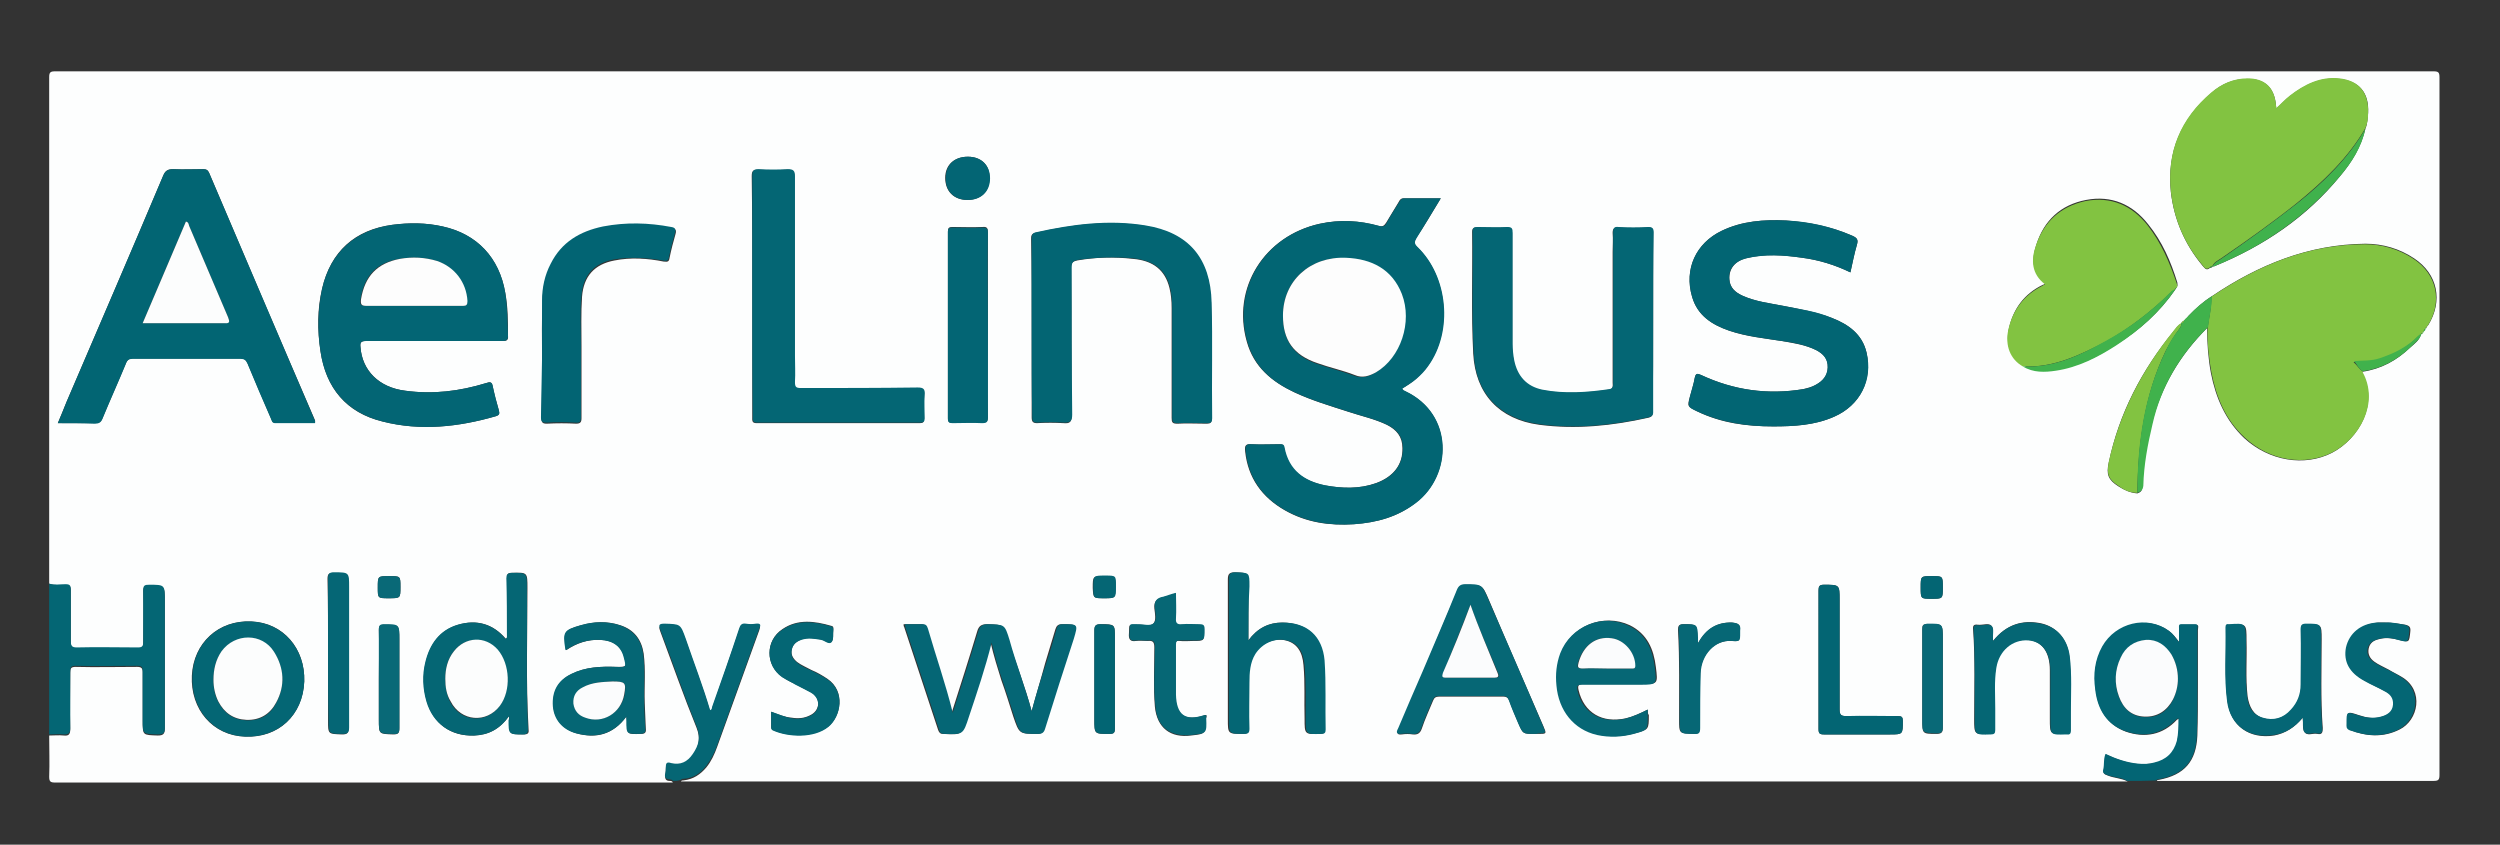 <?xml version="1.0" encoding="utf-8"?>
<!-- Generator: Adobe Illustrator 26.0.3, SVG Export Plug-In . SVG Version: 6.00 Build 0)  -->
<svg version="1.1" id="Layer_1" xmlns="http://www.w3.org/2000/svg" xmlns:xlink="http://www.w3.org/1999/xlink" x="0px" y="0px"
	 viewBox="0 0 462.6 156.3" style="enable-background:new 0 0 462.6 156.3;" xml:space="preserve">
<rect x="0" y="0" width="462.6" height="156.3" fill="#333333" stroke="none"/>
<style type="text/css">
	.st0{fill:#FDFEFE;}
	.st1{fill:#036574;}
	.st2{fill:#046674;}
	.st3{fill:#056674;}
	.st4{fill:#82C341;}
	.st5{fill:#026573;}
	.st6{fill:#036573;}
	.st7{fill:#026473;}
	.st8{fill:#056675;}
	.st9{fill:#066775;}
	.st10{fill:#40B24C;}
	.st11{fill:#096977;}
	.st12{fill:#FBFCFD;}
	.st13{fill:#FDFDFD;}
	.st14{fill:#FCFDFD;}
</style>
<g>
	<path class="st0" d="M9.1,108c0-31.2,0-62.5,0-93.7c0-0.9,0.2-1.1,1.1-1.1c146.7,0,293.4,0,440.1,0c0.9,0,1.1,0.2,1.1,1.1
		c0,43,0,86.1,0,129.1c0,0.9-0.2,1.1-1.1,1.1c-17.1,0-34.1,0-51.2,0c0.1-0.2,0.2-0.2,0.4-0.2c4.7-0.9,6.9-3.4,7.1-8.2
		c0.1-3.1,0.1-6.2,0.1-9.3c0-3.4,0-6.8,0-10.2c0-0.4,0.3-1-0.4-1c-0.9,0-1.8,0-2.6,0c-0.5,0-0.4,0.4-0.4,0.7c0,0.8,0,1.6,0,2.6
		c-0.7-0.9-1.2-1.6-1.9-2.1c-3.9-2.9-9.8-1.5-12.3,2.9c-1.4,2.5-1.7,5.2-1.3,8c0.5,3.6,2.1,6.4,5.6,7.7c3.5,1.2,6.8,0.6,9.4-2.2
		c0.1-0.1,0.2-0.1,0.4-0.2c0,1.5,0,2.8-0.3,4.2c-0.5,2.2-2,3.5-4.2,4c-1,0.2-2,0.2-3,0.2c-2.1-0.2-4.1-0.9-6-1.8
		c-0.4,0.9-0.2,1.9-0.4,2.8c-0.2,0.7,0.1,0.9,0.7,1.1c1.2,0.5,2.6,0.5,3.7,1.1c-89.2,0-178.4,0-267.7,0c0.1-0.2,0.3-0.2,0.5-0.2
		c1.8-0.2,3.1-1.1,4.2-2.4c0.9-1.1,1.5-2.4,2-3.8c2.6-7.2,5.2-14.4,7.8-21.6c0.2-0.7,0.3-1-0.6-0.9c-0.6,0.1-1.3,0.1-1.9,0
		c-0.7-0.1-1,0.2-1.2,0.8c-1.6,4.8-3.3,9.6-5,14.5c-0.1,0.3,0,0.7-0.4,0.7c-1.3-4.5-3-8.8-4.5-13.2c-1-2.8-1-2.7-3.9-2.8
		c-1.2,0-1.1,0.4-0.8,1.2c2.2,5.9,4.3,11.9,6.7,17.8c0.8,2,0.4,3.5-0.7,5.1c-1,1.5-2.3,2.1-4,1.7c-0.9-0.2-1,0.1-1,0.8
		c0,0.4,0,0.7-0.1,1.1c-0.1,0.7,0.1,1.1,0.8,1.1c0.2,0,0.5,0,0.6,0.3c-38.1,0-76.2,0-114.3,0c-0.9,0-1.1-0.2-1.1-1.1
		c0.1-2.5,0-5,0-7.6c0.9,0,1.8-0.1,2.7,0c0.9,0.1,1.2-0.2,1.2-1.2c-0.1-3.5,0-7,0-10.4c0-0.8,0.1-1.1,1-1.1c3.8,0.1,7.6,0,11.4,0
		c0.8,0,1,0.3,1,1c0,3,0,6,0,9c0,2.7,0,2.6,2.8,2.7c1,0,1.3-0.3,1.3-1.3c0-7.8,0-15.7,0-23.5c0-2.9,0-2.9-2.9-2.9
		c-0.8,0-1.1,0.2-1.1,1c0.1,3.2,0,6.4,0,9.6c0,0.8-0.2,1-1,1c-3.8,0-7.5-0.1-11.3,0c-0.9,0-1.1-0.3-1.1-1.2c0-3.2,0-6.3,0-9.5
		c0-0.8-0.2-1-1-1C11.1,108.2,10.1,108.4,9.1,108z M404.6,58.9C404.6,58.9,404.6,58.8,404.6,58.9c-0.1,0.1-0.2,0.2-0.2,0.2
		c0,0,0,0,0,0c-0.1,0.1-0.2,0.2-0.3,0.3l0,0c-0.3,0.1-0.4,0.2-0.5,0.5l0,0c-0.6,0.3-1,0.9-1.4,1.4c-5.9,7.2-10.1,15.2-12,24.3
		c-0.5,2.2-0.1,3.2,1.8,4.4c1.1,0.7,2.2,1.2,3.5,1.3c0.6-0.2,0.9-0.5,0.9-1.2c0-3.9,0.8-7.7,1.7-11.4c1.7-7,5.2-12.9,10.3-18
		c0,2.8,0.2,5.6,0.7,8.3c0.9,4.6,2.7,8.8,6.2,12.1c4.6,4.2,11.1,5.3,16.2,2.7c5-2.6,8.7-9.1,5.6-14.8c0-0.1,0-0.2,0-0.2
		c3.5-0.5,6.4-2.1,8.9-4.5c0.8-0.7,1.7-1.3,2-2.5l-0.1,0c0.3,0.1,0.3-0.1,0.3-0.3l0,0c0.2,0,0.2-0.1,0.3-0.3l0,0
		c0.2-0.1,0.3-0.3,0.3-0.5l0,0c0.2,0,0.2-0.1,0.3-0.3c0,0,0,0,0,0c0.1-0.1,0.1-0.2,0.2-0.2c2.8-4.5,1.8-9.5-2.6-12.4
		c-2.7-1.8-5.8-2.7-9-2.7c-10.5,0.1-19.8,3.9-28.4,9.7c-1.6,1-3,2.3-4.3,3.6C404.8,58.7,404.7,58.8,404.6,58.9z M402.5,53.6
		c0.1-0.2,0.2-0.3,0.3-0.5c0.2-0.2,0.1-0.5,0.1-0.8c-1.2-3.9-2.8-7.6-5.4-10.8c-2.9-3.7-6.8-5.4-11.5-4.5c-4.7,0.9-7.8,3.8-9.2,8.3
		c-0.9,2.7-0.8,5.2,1.7,7.1c0,0.1,0,0.1-0.1,0.1c-0.1,0.1-0.3,0.2-0.4,0.2c-3.5,1.7-5.5,4.5-6.3,8.2c-0.6,2.9,0.4,5.4,2.7,6.7
		c1.9,1.2,4.1,1.1,6.1,0.8c4.1-0.6,7.7-2.4,11.2-4.7C395.9,61.1,399.6,57.8,402.5,53.6C402.5,53.6,402.5,53.6,402.5,53.6z
		 M409.4,49.3L409.4,49.3c0.1,0,0.3,0,0.5-0.1c9-3.7,16.9-9,23.1-16.6c2.2-2.6,3.9-5.4,4.7-8.8c0.4-0.9,0.4-1.9,0.5-2.9
		c0.2-3.7-1.6-5.9-5.3-6.3c-3.5-0.4-6.5,1.1-9.2,3.2c-0.9,0.7-1.6,1.5-2.5,2.3c0-0.4-0.1-0.7-0.1-1c-0.4-3-2.1-4.5-5.2-4.5
		c-2.6,0-4.8,0.9-6.7,2.6c-5.6,4.8-8.3,10.9-7.5,18.4c0.6,5,2.5,9.5,5.8,13.5c0.4,0.4,0.7,1.1,1.4,0.5
		C409.1,49.5,409.4,49.5,409.4,49.3z M266.6,36.7c-2.5,0-4.7,0-6.9,0c-0.5,0-0.7,0.3-0.9,0.7c-0.8,1.3-1.5,2.5-2.3,3.8
		c-0.4,0.6-0.7,0.8-1.4,0.6c-3.6-1-7.2-1.2-10.9-0.4c-10.3,2.3-16.3,11.9-13.5,21.8c1.3,4.7,4.6,7.4,8.8,9.4c3.2,1.5,6.6,2.5,10,3.6
		c2.4,0.8,4.8,1.3,7.1,2.4c1.8,0.9,2.9,2.2,2.9,4.3c0.1,3-1.6,5.3-4.9,6.5c-3.1,1.1-6.3,1-9.5,0.4c-3.9-0.8-6.8-2.8-7.5-7
		c-0.1-0.6-0.4-0.6-0.8-0.6c-1.8,0-3.5,0.1-5.3,0c-1.1-0.1-1.2,0.4-1.1,1.3c0.5,4.9,3.1,8.5,7.3,10.9c4,2.3,8.3,2.9,12.8,2.6
		c4.2-0.3,8.1-1.3,11.5-4c6.7-5.1,7-16.4-2-20.6c-0.2-0.1-0.5-0.1-0.6-0.5c0.9-0.5,1.8-1.1,2.6-1.8c0.8-0.7,1.5-1.5,2.2-2.4
		c4.6-6.4,3.7-16.6-2-22c-0.6-0.6-0.6-0.9-0.2-1.6C263.6,41.8,265,39.3,266.6,36.7z M10.7,78.3c2.4,0,4.6,0,6.8,0
		c0.8,0,1.2-0.2,1.5-1c1.4-3.4,2.9-6.7,4.3-10.1c0.3-0.6,0.6-0.9,1.3-0.9c6.6,0,13.2,0,19.8,0c0.8,0,1.1,0.3,1.4,0.9
		c1.4,3.4,2.9,6.8,4.3,10.1c0.2,0.4,0.2,0.9,0.8,0.9c2.4,0,4.9,0,7.4,0c0-0.2,0-0.3,0-0.4C51.7,62.6,45.2,47.3,38.7,32
		c-0.2-0.5-0.5-0.7-1.1-0.7c-1.8,0-3.7,0.1-5.5,0c-1,0-1.5,0.2-1.9,1.2c-5.9,14-11.9,27.9-17.9,41.9C11.8,75.6,11.3,76.9,10.7,78.3z
		 M80.3,63.1c4.2,0,8.5,0,12.7,0c0.7,0,1.1-0.1,1-1c0-2.6,0-5.3-0.5-7.9c-1.1-6.5-5.2-10.9-11.6-12.3c-3.1-0.7-6.2-0.7-9.3-0.3
		c-6.9,0.9-11.4,4.9-13,11.8c-0.9,3.8-0.9,7.7-0.3,11.6c1,6.8,4.8,11.4,11.5,13c7.1,1.8,14.1,1,21-1c0.7-0.2,0.6-0.6,0.5-1.1
		c-0.4-1.4-0.8-2.8-1.1-4.3c-0.2-1-0.5-1-1.3-0.7c-4.9,1.5-9.8,2.1-14.9,1.4c-4.9-0.6-8-3.8-8.3-8.1c-0.1-0.8,0.1-1.1,1-1.1
		C71.9,63.1,76.1,63.1,80.3,63.1z M342.4,50.4c0.4-1.8,0.7-3.4,1.2-5.1c0.3-1,0-1.3-0.9-1.7c-3.9-1.7-8-2.5-12.2-2.8
		c-4.1-0.2-8.2,0.1-11.9,1.9c-4.8,2.3-7,7.1-5.5,12.2c1,3.5,3.7,5.2,6.9,6.3c3.2,1.1,6.5,1.4,9.7,1.9c2.2,0.4,4.4,0.7,6.4,1.7
		c1.3,0.7,2.2,1.6,2.1,3.2c0,1.5-0.9,2.5-2.2,3.2c-0.7,0.4-1.5,0.6-2.3,0.8c-6.6,1.1-12.9,0.2-18.9-2.6c-0.7-0.3-1-0.4-1.2,0.5
		c-0.2,1.2-0.6,2.3-0.9,3.5c-0.5,1.8-0.5,1.8,1.3,2.7c4.5,2.2,9.2,2.8,14.1,2.8c3.8,0,7.7-0.2,11.3-1.8c4.8-2.1,7.1-6.8,6-11.8
		c-0.8-3.5-3.4-5.3-6.5-6.5c-2.9-1.1-5.9-1.6-8.9-2.2c-2.6-0.5-5.2-0.8-7.6-1.9c-1.3-0.6-2.3-1.5-2.4-3c-0.1-1.9,1-3.4,3.1-3.9
		c3.4-0.9,6.9-0.6,10.4-0.1C336.5,48.1,339.5,49,342.4,50.4z M305.9,59.6c0-5.5,0-11,0-16.5c0-0.8-0.2-1.1-1-1
		c-1.8,0.1-3.7,0.1-5.5,0c-0.8,0-1,0.3-1,1c0.1,1.2,0,2.3,0,3.5c0,8.1,0,16.1,0,24.2c0,0.5,0.2,1.2-0.7,1.3
		c-4.1,0.6-8.3,0.9-12.4,0.1c-3-0.6-4.6-2.5-5.2-5.4c-0.2-1-0.3-2.1-0.3-3.1c0-6.8,0-13.7,0-20.5c0-0.8-0.1-1.1-1-1.1
		c-1.8,0.1-3.7,0-5.5,0c-0.6,0-0.9,0.1-0.9,0.8c0.1,7.5-0.2,15,0.2,22.5c0.4,7.5,4.8,12.2,12.2,13.2c6.8,0.9,13.5,0.2,20.2-1.3
		c0.9-0.2,0.8-0.7,0.8-1.3C305.9,70.4,305.9,65,305.9,59.6z M190.9,60.8c0,5.5,0,11,0,16.4c0,0.8,0.2,1.1,1,1.1
		c1.6-0.1,3.3-0.1,4.9,0c1.2,0.1,1.5-0.2,1.5-1.5c-0.1-9.1,0-18.2-0.1-27.2c0-0.9,0.2-1.2,1.1-1.4c3.4-0.6,6.8-0.7,10.3-0.3
		c3.8,0.3,6,2.1,6.8,5.4c0.3,1.2,0.4,2.4,0.4,3.7c0,6.8,0,13.5,0,20.3c0,0.8,0.1,1.1,1,1.1c1.8-0.1,3.7,0,5.5,0
		c0.7,0,0.9-0.2,0.9-0.9c0-7.1,0.1-14.2-0.1-21.4c-0.2-8.2-4.2-13-12.3-14.3c-6.8-1.1-13.6-0.2-20.3,1.3c-0.7,0.2-0.7,0.6-0.7,1.2
		C190.9,49.8,190.9,55.3,190.9,60.8z M139.2,54.8c0,7.5,0,14.9,0,22.4c0,0.6-0.1,1.1,0.8,1.1c10.1,0,20.1,0,30.2,0
		c0.6,0,0.8-0.2,0.8-0.8c0-1.4-0.1-2.9,0-4.3c0.1-1.1-0.2-1.4-1.3-1.4c-7.2,0.1-14.4,0-21.6,0.1c-0.9,0-1.2-0.2-1.1-1.1
		c0.1-1.7,0-3.4,0-5c0-11,0-22.1,0-33.1c0-1-0.3-1.3-1.3-1.3c-1.8,0.1-3.6,0.1-5.4,0c-1,0-1.2,0.3-1.2,1.2
		C139.2,39.9,139.2,47.4,139.2,54.8z M100.3,66.2C100.2,66.2,100.2,66.2,100.3,66.2c0,3.7,0,7.4-0.1,11.2c0,0.8,0.2,1,1,1
		c1.8-0.1,3.6-0.1,5.4,0c0.8,0,1-0.3,1-1c0-4.5,0-9,0-13.4c0-3-0.1-6.1,0.1-9.1c0.3-3.8,2.3-6,6-6.7c3-0.6,6.1-0.4,9.1,0.2
		c0.8,0.1,1,0,1.1-0.7c0.3-1.5,0.7-3,1.1-4.4c0.2-0.7,0-1-0.7-1.1c-4.2-0.7-8.4-0.9-12.6-0.1c-4.2,0.8-7.7,2.9-9.7,6.9
		c-1.1,2.1-1.6,4.4-1.6,6.8C100.2,59.1,100.3,62.6,100.3,66.2z M190.9,131.6c-1.2-4.5-2.9-8.8-4.3-13.2c-0.9-2.9-0.9-2.8-3.9-2.9
		c-1.1,0-1.6,0.3-1.9,1.4c-1.5,5-3.1,10-4.7,15c-1.3-5.3-3.1-10.4-4.6-15.6c-0.2-0.5-0.4-0.8-1-0.8c-1.1,0-2.2,0-3.3,0
		c0,0.2,0,0.4,0.1,0.5c2.1,6.4,4.2,12.7,6.3,19.1c0.2,0.5,0.4,0.7,0.9,0.7c3.5,0.2,3.5,0.2,4.6-3.2c1.4-4.5,3-8.9,4.2-13.7
		c0.6,2.5,1.3,4.8,2,7c0.8,2.2,1.5,4.5,2.2,6.7c1.1,3.2,1.1,3.2,4.4,3.2c0.8,0,1.1-0.2,1.3-1c1.7-5.6,3.5-11.1,5.3-16.6
		c0.9-2.7,0.9-2.7-2-2.7c-0.7,0-1,0.3-1.2,0.9c-0.6,2.1-1.3,4.2-1.9,6.3C192.6,125.7,191.7,128.6,190.9,131.6z M182.8,60.3
		c0-5.8,0-11.5,0-17.3c0-0.7-0.1-1.1-1-1c-1.9,0.1-3.8,0-5.6,0c-0.6,0-0.8,0.2-0.8,0.8c0,11.5,0,23.1,0,34.6c0,0.7,0.3,0.9,0.9,0.8
		c1.8,0,3.6-0.1,5.4,0c0.9,0,1.1-0.2,1.1-1.1C182.7,71.6,182.8,65.9,182.8,60.3z M283.9,135.8c0.3,0,0.6,0,0.8,0
		c1.5,0,1.5,0,0.9-1.4c-3.4-7.8-6.8-15.6-10.1-23.4c-1.2-2.8-1.2-2.8-4.3-2.8c-0.8,0-1.2,0.3-1.5,1c-2.1,5-4.2,10-6.3,15
		c-1.5,3.6-3,7.1-4.6,10.7c-0.3,0.8-0.3,1.1,0.6,1c0.7-0.1,1.4-0.1,2,0c0.9,0.1,1.4-0.2,1.7-1.1c0.6-1.8,1.4-3.5,2.1-5.2
		c0.2-0.5,0.5-0.7,1.1-0.7c4,0,7.9,0,11.9,0c0.6,0,0.9,0.3,1.1,0.8c0.5,1.4,1.1,2.8,1.7,4.2C281.8,135.8,281.8,135.8,283.9,135.8z
		 M94.2,132.5c0,0.4,0,0.6,0,0.7c0,2.7,0,2.7,2.7,2.7c0.9,0,1-0.3,0.9-1.1c-0.5-8.7-0.2-17.3-0.2-26c0-2.9,0-2.9-2.9-2.8
		c-0.7,0-0.9,0.2-0.9,1c0.1,3.5,0.1,7,0.1,10.5c0,0.2,0.2,0.6-0.3,0.7c-2.4-2.8-5.4-3.6-8.8-2.6c-3.4,1-5.2,3.6-6,6.9
		c-0.6,2.4-0.5,4.9,0.2,7.3c1.2,4.1,4.4,6.5,8.8,6.3C90.4,136,92.5,134.9,94.2,132.5z M231,118.5c0-3.5,0-6.8,0-10
		c0-2.6,0-2.5-2.5-2.6c-1,0-1.3,0.3-1.3,1.3c0,8.6,0,17.3,0,25.9c0,2.7,0,2.7,2.8,2.7c0.8,0,1-0.2,1-1c0-2.8,0-5.7,0-8.5
		c0-1.8,0.1-3.7,1.1-5.3c1.3-2,3.6-3,5.8-2.5c2,0.5,3.1,2,3.3,4.6c0.3,3.3,0.1,6.6,0.2,9.9c0,2.9,0,2.9,2.9,2.8
		c0.6,0,0.9-0.2,0.8-0.8c-0.1-4.3,0.2-8.6-0.2-12.8c-0.3-4.5-3.2-7-7.7-7C234.8,115.2,232.7,116.2,231,118.5z M304.9,131.3
		c-1.4,0.7-2.7,1.3-4,1.6c-4.4,1-7.8-1-8.8-5.2c-0.2-0.9,0-1.1,0.9-1.1c3.5,0,7,0,10.6,0c3.2,0,3.2,0,2.8-3.2
		c-0.4-3.3-1.6-6.1-4.8-7.7c-4.9-2.3-10.8,0.1-12.7,5.1c-0.7,1.9-0.9,3.9-0.7,5.9c0.4,4.7,3.1,8.1,7.5,9.2c2.3,0.5,4.5,0.4,6.8-0.2
		c2.6-0.7,2.6-0.7,2.6-3.4C304.9,132.1,304.9,131.8,304.9,131.3z M56.3,126.1c0.2-6.1-3.9-10.9-9.8-11.1c-6.1-0.3-10.7,4-11,10
		c-0.3,6.3,3.9,11.1,9.8,11.3C51.5,136.6,56,132.4,56.3,126.1z M115.9,132.6c0,0.4,0.1,0.6,0.1,0.8c0,2.5,0,2.5,2.6,2.4
		c0.7,0,1-0.2,0.9-1c-0.1-1.6-0.1-3.2-0.2-4.8c-0.1-3,0.2-6.1-0.2-9.1c-0.4-2.6-1.8-4.4-4.3-5.2c-2.4-0.8-4.9-0.7-7.3,0
		c-3.1,0.9-3.3,1.2-2.8,4.4c0,0,0,0.1,0.1,0.2c1.9-1.3,4-2,6.3-1.9c2.4,0.1,3.9,1.2,4.4,3.2c0.5,1.8,0.5,1.8-1.4,1.8
		c-2.9-0.1-5.7,0-8.3,1.3c-2.5,1.2-3.6,3.3-3.4,6c0.2,2.4,1.8,4.3,4.3,5C110.2,136.7,113.4,136,115.9,132.6z M368.8,118.6
		c-0.1-1.2,0.1-2.3-0.3-2.8c-0.5-0.6-1.6-0.1-2.5-0.2c-0.7-0.1-1,0.1-0.9,0.9c0.4,5.5,0.2,11,0.2,16.5c0,3,0,2.9,3,2.8
		c0.6,0,0.8-0.2,0.8-0.8c0-1.3,0-2.6,0-4c0-2.5-0.2-5,0.2-7.5c0.5-3.2,3-5.3,5.9-5.1c2.6,0.2,4.1,2.2,4.1,5.6c0,3,0,6,0,9
		c0,2.9,0,2.9,2.9,2.8c0.1,0,0.2,0,0.2,0c0.5,0.1,0.7-0.2,0.7-0.7c0-1.1,0-2.2,0-3.4c-0.1-3.4,0.2-6.9-0.2-10.3
		c-0.4-3.2-2.4-5.5-5.4-6.1C374.2,114.7,371.3,115.5,368.8,118.6z M426.1,132.8c0.1,1-0.1,2,0.3,2.6c0.5,0.9,1.6,0.2,2.4,0.4
		c0.9,0.2,1-0.3,1-1.1c-0.4-5.5-0.2-10.9-0.2-16.4c0-2.8,0-2.8-2.8-2.8c-0.9,0-1.1,0.3-1,1.1c0,3.4,0,6.8,0,10.2
		c0,1.7-0.6,3.3-1.8,4.6c-1.4,1.5-3.2,2.1-5.2,1.5c-1.9-0.6-2.6-2.2-2.9-4c-0.4-3.5-0.1-6.9-0.2-10.4c0-3.1,0-3.1-3.1-2.9
		c0,0-0.1,0-0.1,0c-0.5,0-0.6,0.2-0.6,0.6c0.1,4.6-0.3,9.1,0.3,13.7c0.6,4.5,4.1,6.9,8.6,6.2C422.9,135.7,424.6,134.6,426.1,132.8z
		 M336.5,121.9c0,4.3,0,8.6,0,13c0,0.8,0.2,1,1,1c4.1,0,8.2,0,12.2,0c2.4,0,2.4,0,2.4-2.5c0-0.7-0.2-0.9-0.9-0.9c-3.2,0-6.4,0-9.6,0
		c-0.9,0-1.2-0.2-1.2-1.2c0-6.8,0-13.5,0-20.3c0-2.8,0-2.8-2.9-2.8c-0.9,0-1,0.3-1,1.1C336.5,113.5,336.5,117.7,336.5,121.9z
		 M223.2,132.3c-0.1,0-0.3,0-0.4,0.1c-3.6,1.1-5.3-0.1-5.3-3.8c0-3.1,0-6.2,0-9.2c0-0.6,0.1-0.9,0.8-0.8c0.8,0.1,1.7,0,2.5,0
		c2.1,0,2,0,2-2.1c0-0.8-0.3-0.9-1-0.9c-1.1,0-2.2,0-3.2,0c-0.9,0.1-1.2-0.1-1.1-1.1c0.1-1.5,0-3.1,0-4.7c-0.9,0.3-1.6,0.6-2.3,0.7
		c-1.2,0.3-1.7,0.8-1.6,2.1c0.1,0.9,0.4,2.2-0.2,2.8c-0.6,0.6-1.8,0.1-2.8,0.2c-1.9,0.1-1.6-0.3-1.7,1.6c-0.1,1,0.2,1.6,1.3,1.4
		c0.7-0.1,1.4,0,2.2,0c0.9-0.1,1.2,0.2,1.2,1.2c0,3.7-0.2,7.4,0.1,11c0.4,3.9,2.9,5.8,6.7,5.3c2.7-0.3,2.7-0.3,2.7-3.1
		C223.3,132.7,223.3,132.5,223.2,132.3z M142.7,131.7c0,1,0,1.9,0,2.8c0,0.3,0.1,0.5,0.4,0.6c2.6,1.2,7.4,1.5,10.2-0.7
		c2.3-1.9,3.2-6.5-0.2-8.8c-0.9-0.6-1.9-1.2-2.9-1.6c-0.9-0.5-1.9-0.9-2.7-1.5c-0.7-0.6-1.2-1.3-1-2.3c0.2-1,0.9-1.5,1.8-1.9
		c1.2-0.4,2.4-0.2,3.6,0c0.7,0.1,1.5,1,2,0.4c0.4-0.5,0.2-1.4,0.3-2.2c0-0.3,0.1-0.6-0.4-0.7c-3.1-0.9-6.2-1.3-9,0.6
		c-3.2,2.1-3.2,6.7-0.1,8.8c0.8,0.6,1.6,1,2.5,1.4c0.9,0.5,1.9,1,2.9,1.5c0.8,0.5,1.3,1.2,1.3,2.2c-0.1,1-0.7,1.7-1.6,2.1
		c-1,0.5-2.1,0.6-3.3,0.4C145.2,132.7,144,132.2,142.7,131.7z M441.4,115.2c-0.5,0-1,0-1.4,0c-3,0.3-5.1,2-5.7,4.6
		c-0.6,2.6,0.6,4.7,3.4,6.2c1.2,0.7,2.5,1.3,3.7,1.9c1,0.5,1.8,1.3,1.6,2.5c-0.1,1.3-1.1,1.9-2.2,2.2c-1.5,0.5-2.9,0.2-4.4-0.3
		c-2.1-0.7-2.1-0.7-2,1.6c0,0.5-0.1,0.9,0.5,1.2c3,1.2,6.1,1.4,9.1-0.1c3.5-1.7,4.6-7.2,0.5-9.7c-0.8-0.5-1.7-0.9-2.5-1.4
		c-0.9-0.5-1.9-0.9-2.7-1.5c-0.8-0.6-1.2-1.4-1-2.4c0.2-1,0.9-1.5,1.8-1.7c1.3-0.4,2.5-0.2,3.8,0.1c1.9,0.5,1.9,0.5,2.1-1.5
		c0.1-0.8-0.1-1.1-0.9-1.3C443.8,115.4,442.6,115.2,441.4,115.2z M60.7,120.8c0,4.2,0,8.3,0,12.5c0,2.6,0,2.5,2.6,2.6
		c0.9,0,1.2-0.2,1.2-1.2c0-8.7,0-17.3,0-26c0-2.7,0-2.7-2.8-2.7c-0.8,0-1.1,0.2-1.1,1.1C60.7,111.6,60.7,116.2,60.7,120.8z
		 M314.2,119c0-0.6,0-0.8-0.1-1c-0.1-2.5-0.1-2.5-2.6-2.5c-0.9,0-1,0.4-1,1.1c0.3,5.5,0.2,11,0.2,16.5c0,2.7,0,2.6,2.7,2.7
		c0.9,0,1.1-0.3,1.1-1.1c0-3.4,0-6.7,0.1-10.1c0.1-3.5,2.7-6.2,5.7-6c1.6,0.1,1.6,0.1,1.6-1.5c0-0.1,0-0.2,0-0.4
		c0.3-1.2-0.5-1.4-1.4-1.5C317.8,115.1,315.8,116.3,314.2,119z M70.1,125.6c0,2.5,0,5,0,7.6c0,2.7,0,2.6,2.7,2.7
		c0.9,0,1.1-0.3,1.1-1.1c0-5.5,0-11,0-16.4c0-2.8,0-2.8-2.8-2.8c-0.8,0-1,0.2-1,1C70.2,119.5,70.1,122.6,70.1,125.6z M355.7,125.5
		c0,2.6,0,5.1,0,7.7c0,2.6,0,2.6,2.6,2.6c1,0,1.2-0.3,1.2-1.2c0-5.4,0-10.9,0-16.3c0-2.9,0-2.9-2.9-2.8c-0.8,0-0.9,0.2-0.9,1
		C355.7,119.5,355.7,122.5,355.7,125.5z M206.3,125.7c0-2.6,0-5.1,0-7.7c0-2.5,0-2.5-2.6-2.5c-1,0-1.2,0.3-1.2,1.2
		c0,5.5,0,10.9,0,16.4c0,2.8,0,2.7,2.8,2.7c0.8,0,1-0.2,1-1C206.3,131.8,206.3,128.7,206.3,125.7z M179.1,29c-2.5,0-4.2,1.5-4.2,3.9
		c0,2.5,1.6,4.1,4.1,4.1c2.5,0,4.1-1.6,4.1-4C183.2,30.6,181.6,29,179.1,29z M204.3,110.7c2.1,0,2.1,0,2.1-2.1c0,0,0-0.1,0-0.1
		c0-1.9,0-1.9-2-1.9c-2.2,0-2.2,0-2.2,2.2C202.3,110.7,202.3,110.7,204.3,110.7z M71.9,110.7c2.2,0,2.2,0,2.2-2.1c0-2,0-2-2.1-2
		c-2.1,0-2.1,0-2.1,2.1C69.9,110.7,69.9,110.7,71.9,110.7z M357.5,106.6c-2.1,0-2.1,0-2.1,2.1c0,2.1,0,2.1,2,2.1
		c2.1,0,2.1,0,2.1-2.1C359.5,106.6,359.5,106.6,357.5,106.6z"/>
	<path class="st1" d="M393.6,144.5c-1.1-0.7-2.5-0.6-3.7-1.1c-0.6-0.2-0.9-0.4-0.7-1.1c0.2-0.9,0-1.8,0.4-2.8c1.9,0.9,3.9,1.6,6,1.8
		c1,0.1,2,0.1,3-0.2c2.2-0.5,3.6-1.8,4.2-4c0.3-1.4,0.3-2.7,0.3-4.2c-0.2,0.1-0.3,0.1-0.4,0.2c-2.7,2.8-5.9,3.4-9.4,2.2
		c-3.5-1.2-5.2-4.1-5.6-7.7c-0.4-2.8-0.1-5.5,1.3-8c2.5-4.4,8.3-5.8,12.3-2.9c0.7,0.5,1.2,1.2,1.9,2.1c0-1,0-1.8,0-2.6
		c0-0.3-0.1-0.7,0.4-0.7c0.9,0,1.8,0,2.6,0c0.7,0,0.4,0.7,0.4,1c0,3.4,0,6.8,0,10.2c0,3.1,0,6.2-0.1,9.3c-0.2,4.8-2.3,7.3-7.1,8.2
		c-0.2,0-0.3,0-0.4,0.2C397.3,144.5,395.4,144.5,393.6,144.5z M403,125.6c0-1.6-0.4-3.1-1.2-4.4c-1.1-1.7-2.6-2.8-4.7-2.7
		c-2.2,0.1-3.7,1.3-4.7,3.3c-1.1,2.4-1.2,4.8-0.3,7.2c0.8,2.1,2.3,3.6,4.7,3.7c2.5,0.1,4.2-1,5.3-3.2
		C402.7,128.2,403,126.9,403,125.6z"/>
	<path class="st2" d="M9.1,108c1,0.3,2,0.1,3,0.1c0.8,0,1,0.2,1,1c0,3.2,0,6.3,0,9.5c0,0.9,0.2,1.2,1.1,1.2c3.8-0.1,7.5,0,11.3,0
		c0.8,0,1-0.2,1-1c0-3.2,0-6.4,0-9.6c0-0.9,0.3-1,1.1-1c2.9,0,2.9,0,2.9,2.9c0,7.8,0,15.7,0,23.5c0,1-0.2,1.3-1.3,1.3
		c-2.8-0.1-2.8,0-2.8-2.7c0-3,0-6,0-9c0-0.8-0.2-1-1-1c-3.8,0-7.6,0.1-11.4,0c-0.9,0-1,0.3-1,1.1c0,3.5,0,7,0,10.4
		c0,1-0.3,1.2-1.2,1.2c-0.9-0.1-1.8,0-2.7,0C9.1,126.6,9.1,117.3,9.1,108z"/>
	<path class="st3" d="M124.5,144.5c-0.1-0.3-0.4-0.2-0.6-0.3c-0.7,0-1-0.4-0.8-1.1c0.1-0.4,0.1-0.7,0.1-1.1c0-0.7,0.1-1.1,1-0.8
		c1.7,0.4,3-0.2,4-1.7c1.1-1.6,1.5-3.1,0.7-5.1c-2.4-5.9-4.4-11.9-6.7-17.8c-0.3-0.9-0.4-1.2,0.8-1.2c2.9,0.1,2.9,0,3.9,2.8
		c1.5,4.4,3.2,8.8,4.5,13.2c0.4-0.1,0.3-0.5,0.4-0.7c1.7-4.8,3.4-9.6,5-14.5c0.2-0.6,0.5-0.9,1.2-0.8c0.6,0.1,1.3,0.1,1.9,0
		c0.9-0.1,0.9,0.3,0.6,0.9c-2.6,7.2-5.2,14.4-7.8,21.6c-0.5,1.4-1.1,2.6-2,3.8c-1.1,1.4-2.4,2.3-4.2,2.4c-0.2,0-0.4,0-0.5,0.2
		C125.4,144.5,125,144.5,124.5,144.5z"/>
	<path class="st4" d="M437.2,68.7c0,0.1,0,0.2,0,0.2c3.1,5.7-0.6,12.2-5.6,14.8c-5.1,2.6-11.6,1.6-16.2-2.7
		c-3.6-3.3-5.3-7.5-6.2-12.1c-0.5-2.8-0.8-5.5-0.7-8.3c0.3-1.9,0.7-3.7,0.7-5.7c8.6-5.8,17.9-9.7,28.4-9.7c3.2,0,6.3,0.9,9,2.7
		c4.4,2.9,5.4,8,2.6,12.4c-0.1,0.1-0.1,0.2-0.2,0.2c0,0,0,0,0,0c-0.1,0.1-0.2,0.2-0.2,0.3c0,0,0,0,0,0c-0.2,0.1-0.3,0.3-0.3,0.5
		c0,0,0,0,0,0c-0.1,0.1-0.2,0.2-0.3,0.3c0,0,0,0,0,0c-0.1,0.1-0.2,0.2-0.3,0.3c0,0,0.1,0,0.1,0c-0.2,0.1-0.4,0.2-0.6,0.4
		c-2,2.1-4.5,3.3-7.2,4.2c-1.5,0.5-3,0.4-4.7,0.5C436.2,67.6,436.5,68.3,437.2,68.7z"/>
	<path class="st5" d="M266.6,36.7c-1.6,2.6-3,5-4.5,7.4c-0.4,0.7-0.4,1,0.2,1.6c5.7,5.5,6.6,15.6,2,22c-0.6,0.9-1.4,1.7-2.2,2.4
		c-0.8,0.7-1.7,1.2-2.6,1.8c0.1,0.3,0.4,0.4,0.6,0.5c9,4.3,8.6,15.5,2,20.6c-3.4,2.6-7.3,3.7-11.5,4c-4.5,0.3-8.9-0.4-12.8-2.6
		c-4.2-2.4-6.8-6-7.3-10.9c-0.1-0.9,0-1.4,1.1-1.3c1.8,0.1,3.5,0,5.3,0c0.4,0,0.7,0,0.8,0.6c0.8,4.2,3.6,6.2,7.5,7
		c3.2,0.6,6.4,0.7,9.5-0.4c3.3-1.2,4.9-3.5,4.9-6.5c0-2.1-1.1-3.4-2.9-4.3c-2.3-1.1-4.7-1.6-7.1-2.4c-3.4-1.1-6.8-2.1-10-3.6
		c-4.2-1.9-7.5-4.7-8.8-9.4c-2.8-9.9,3.2-19.6,13.5-21.8c3.7-0.8,7.3-0.6,10.9,0.4c0.7,0.2,1.1,0.1,1.4-0.6c0.7-1.3,1.5-2.5,2.3-3.8
		c0.2-0.3,0.4-0.7,0.9-0.7C261.9,36.7,264.2,36.7,266.6,36.7z M237.4,58.4c0,4.6,1.9,7.4,6.2,8.9c2.3,0.8,4.7,1.4,6.9,2.2
		c1.5,0.6,2.7,0.2,3.9-0.5c4.6-2.7,6.8-9.3,4.8-14.5c-1.8-4.6-5.6-6.5-10.3-6.7C242.4,47.4,237.4,52,237.4,58.4z"/>
	<path class="st5" d="M10.7,78.3c0.6-1.4,1.1-2.6,1.6-3.9c6-14,12-27.9,17.9-41.9c0.4-0.9,0.9-1.2,1.9-1.2c1.8,0.1,3.7,0,5.5,0
		c0.5,0,0.8,0.1,1.1,0.7c6.5,15.3,13.1,30.6,19.6,45.9c0,0.1,0,0.2,0,0.4c-2.5,0-4.9,0-7.4,0c-0.6,0-0.6-0.5-0.8-0.9
		c-1.5-3.4-2.9-6.7-4.3-10.1c-0.3-0.7-0.6-0.9-1.4-0.9c-6.6,0-13.2,0-19.8,0c-0.7,0-1.1,0.2-1.3,0.9c-1.4,3.4-2.9,6.7-4.3,10.1
		c-0.3,0.8-0.7,1-1.5,1C15.3,78.3,13.1,78.3,10.7,78.3z M26.4,59.8c5.2,0,10.2,0,15.1,0c1.1,0,1-0.3,0.7-1.1
		c-2.4-5.6-4.8-11.3-7.2-16.9c-0.1-0.3-0.1-0.7-0.6-0.8C31.7,47.3,29.1,53.5,26.4,59.8z"/>
	<path class="st4" d="M408.9,49.5c-0.7,0.6-1.1-0.1-1.4-0.5c-3.3-3.9-5.2-8.4-5.8-13.5c-0.8-7.4,1.8-13.6,7.5-18.4
		c1.9-1.6,4.1-2.6,6.7-2.6c3,0,4.8,1.5,5.2,4.5c0,0.3,0.1,0.6,0.1,1c0.9-0.8,1.6-1.6,2.5-2.3c2.7-2.1,5.7-3.6,9.2-3.2
		c3.6,0.4,5.4,2.6,5.3,6.3c0,1-0.1,2-0.5,2.9c-3.2,5.5-7.7,9.8-12.6,13.8c-4.5,3.6-9.3,7-14.1,10.3c-0.6,0.4-1.3,0.7-1.6,1.4
		c0,0,0,0,0,0C409.2,49.3,409,49.3,408.9,49.5z"/>
	<path class="st1" d="M80.3,63.1c-4.2,0-8.4,0-12.6,0c-0.9,0-1.1,0.3-1,1.1c0.3,4.4,3.4,7.5,8.3,8.1c5.1,0.7,10,0.1,14.9-1.4
		c0.8-0.2,1.2-0.3,1.3,0.7c0.3,1.4,0.7,2.9,1.1,4.3c0.1,0.5,0.3,0.8-0.5,1.1c-6.9,2-14,2.8-21,1c-6.7-1.7-10.5-6.2-11.5-13
		c-0.6-3.9-0.5-7.7,0.3-11.6c1.6-6.8,6.1-10.8,13-11.8c3.1-0.4,6.2-0.4,9.3,0.3c6.4,1.4,10.5,5.8,11.6,12.3c0.4,2.6,0.4,5.3,0.5,7.9
		c0,0.8-0.3,1-1,1C88.7,63.1,84.5,63.1,80.3,63.1z M76.6,56.6c3,0,6,0,9,0c0.7,0,0.9-0.2,0.8-0.9c-0.2-3.4-2.3-6.3-5.6-7.4
		c-2.2-0.7-4.6-0.8-6.9-0.4c-4.3,0.7-6.5,3.2-7.2,7.5c-0.2,1,0.1,1.2,1.1,1.2C70.7,56.5,73.6,56.6,76.6,56.6z"/>
	<path class="st5" d="M342.4,50.4c-2.9-1.4-5.8-2.3-8.9-2.7c-3.5-0.5-6.9-0.7-10.4,0.1c-2.2,0.6-3.3,2-3.1,3.9
		c0.1,1.6,1.1,2.4,2.4,3c2.4,1.1,5.1,1.4,7.6,1.9c3,0.6,6.1,1,8.9,2.2c3.1,1.2,5.7,3,6.5,6.5c1.2,5-1.2,9.7-6,11.8
		c-3.6,1.6-7.4,1.8-11.3,1.8c-4.9,0-9.6-0.7-14.1-2.8c-1.7-0.8-1.7-0.8-1.3-2.7c0.3-1.2,0.7-2.3,0.9-3.5c0.2-0.9,0.5-0.8,1.2-0.5
		c6,2.8,12.3,3.7,18.9,2.6c0.8-0.1,1.6-0.4,2.3-0.8c1.3-0.7,2.1-1.7,2.2-3.2c0-1.6-0.8-2.5-2.1-3.2c-2-1-4.2-1.4-6.4-1.7
		c-3.3-0.5-6.6-0.9-9.7-1.9c-3.2-1.1-5.9-2.8-6.9-6.3c-1.5-5.1,0.7-9.9,5.5-12.2c3.8-1.8,7.8-2.1,11.9-1.9c4.2,0.2,8.3,1.1,12.2,2.8
		c0.9,0.4,1.2,0.7,0.9,1.7C343.1,47,342.8,48.7,342.4,50.4z"/>
	<path class="st2" d="M305.9,59.6c0,5.4,0,10.9,0,16.3c0,0.6,0.1,1.1-0.8,1.3c-6.7,1.5-13.4,2.2-20.2,1.3c-7.4-1-11.9-5.7-12.2-13.2
		c-0.4-7.5-0.1-15-0.2-22.5c0-0.7,0.3-0.8,0.9-0.8c1.8,0,3.7,0.1,5.5,0c0.9,0,1,0.3,1,1.1c0,6.8,0,13.7,0,20.5c0,1,0.1,2.1,0.3,3.1
		c0.6,2.9,2.3,4.8,5.2,5.4c4.1,0.8,8.3,0.5,12.4-0.1c0.8-0.1,0.7-0.8,0.7-1.3c0-8.1,0-16.1,0-24.2c0-1.2,0-2.3,0-3.5
		c0-0.8,0.2-1.1,1-1c1.8,0.1,3.7,0.1,5.5,0c0.8,0,1,0.3,1,1C305.9,48.5,305.9,54.1,305.9,59.6z"/>
	<path class="st6" d="M190.9,60.8c0-5.5,0-11,0-16.6c0-0.5,0-1,0.7-1.2c6.7-1.5,13.5-2.4,20.3-1.3c8.1,1.3,12.1,6.1,12.3,14.3
		c0.2,7.1,0,14.2,0.1,21.4c0,0.7-0.2,0.9-0.9,0.9c-1.8,0-3.7-0.1-5.5,0c-0.9,0-1-0.3-1-1.1c0-6.8,0-13.5,0-20.3
		c0-1.2-0.1-2.5-0.4-3.7c-0.8-3.3-3-5-6.8-5.4c-3.4-0.3-6.9-0.2-10.3,0.3c-0.9,0.2-1.1,0.5-1.1,1.4c0,9.1,0,18.2,0.1,27.2
		c0,1.3-0.4,1.5-1.5,1.5c-1.6-0.1-3.3-0.1-4.9,0c-0.9,0-1-0.3-1-1.1C190.9,71.8,190.9,66.3,190.9,60.8z"/>
	<path class="st4" d="M374.3,67.8c-2.3-1.3-3.3-3.8-2.7-6.7c0.8-3.7,2.9-6.5,6.3-8.2c0.1-0.1,0.3-0.2,0.4-0.2c0,0,0-0.1,0.1-0.1
		c-2.5-1.9-2.6-4.5-1.7-7.1c1.5-4.5,4.6-7.3,9.2-8.3c4.7-0.9,8.6,0.8,11.5,4.5c2.5,3.2,4.1,6.9,5.4,10.8c0.1,0.3,0.2,0.5-0.1,0.8
		c-0.3,0.1-0.3,0.2-0.3,0.5c0,0,0,0,0,0c-0.4,0-0.6,0.2-0.8,0.4c-3.6,3.5-7.5,6.5-11.9,9C385,65.6,380.1,68.1,374.3,67.8z"/>
	<path class="st2" d="M139.2,54.8c0-7.4,0-14.9,0-22.3c0-0.9,0.2-1.2,1.2-1.2c1.8,0.1,3.6,0.1,5.4,0c1,0,1.3,0.3,1.3,1.3
		c0,11,0,22.1,0,33.1c0,1.7,0.1,3.4,0,5c0,0.9,0.2,1.1,1.1,1.1c7.2,0,14.4,0,21.6-0.1c1.1,0,1.4,0.3,1.3,1.4c-0.1,1.4,0,2.9,0,4.3
		c0,0.6-0.2,0.8-0.8,0.8c-10.1,0-20.1,0-30.2,0c-0.9,0-0.8-0.5-0.8-1.1C139.2,69.8,139.2,62.3,139.2,54.8z"/>
	<path class="st7" d="M100.3,66.2c0-3.5,0-7,0-10.6c0-2.4,0.5-4.7,1.6-6.8c2-4,5.4-6,9.7-6.9c4.2-0.8,8.4-0.7,12.6,0.1
		c0.7,0.1,0.9,0.4,0.7,1.1c-0.4,1.5-0.8,2.9-1.1,4.4c-0.1,0.7-0.4,0.9-1.1,0.7c-3-0.5-6-0.7-9.1-0.2c-3.7,0.7-5.7,2.9-6,6.7
		c-0.3,3-0.1,6.1-0.1,9.1c0,4.5,0,9,0,13.4c0,0.8-0.2,1.1-1,1c-1.8-0.1-3.6-0.1-5.4,0c-0.8,0-1-0.2-1-1
		C100.2,73.6,100.2,69.9,100.3,66.2C100.2,66.2,100.2,66.2,100.3,66.2z"/>
	<path class="st8" d="M190.9,131.6c0.8-3,1.7-6,2.7-8.9c0.7-2.1,1.3-4.2,1.9-6.3c0.2-0.7,0.5-0.9,1.2-0.9c2.8,0,2.8,0,2,2.7
		c-1.8,5.5-3.6,11.1-5.3,16.6c-0.2,0.7-0.5,1-1.3,1c-3.4,0-3.4,0-4.4-3.2c-0.7-2.2-1.5-4.5-2.2-6.7c-0.8-2.2-1.4-4.5-2-7
		c-1.2,4.8-2.7,9.2-4.2,13.7c-1.1,3.4-1.1,3.3-4.6,3.2c-0.5,0-0.8-0.2-0.9-0.7c-2.1-6.4-4.2-12.7-6.3-19.1c0-0.1,0-0.3-0.1-0.5
		c1.1,0,2.2,0,3.3,0c0.6,0,0.8,0.2,1,0.8c1.5,5.2,3.3,10.3,4.6,15.6c1.6-5,3.2-10,4.7-15c0.3-1.1,0.8-1.4,1.9-1.4c3,0.1,3,0,3.9,2.9
		C188,122.8,189.7,127.1,190.9,131.6z"/>
	<path class="st1" d="M182.8,60.3c0,5.6,0,11.3,0,16.9c0,0.9-0.2,1.1-1.1,1.1c-1.8-0.1-3.6,0-5.4,0c-0.6,0-0.9-0.1-0.9-0.8
		c0-11.5,0-23.1,0-34.6c0-0.6,0.2-0.8,0.8-0.8c1.9,0,3.8,0.1,5.6,0c0.9,0,1,0.3,1,1C182.7,48.8,182.8,54.5,182.8,60.3z"/>
	<path class="st9" d="M283.9,135.8c-2.1,0-2.1,0-3-2c-0.6-1.4-1.2-2.8-1.7-4.2c-0.2-0.6-0.5-0.8-1.1-0.8c-4,0-7.9,0-11.9,0
		c-0.6,0-0.8,0.2-1.1,0.7c-0.7,1.7-1.5,3.5-2.1,5.2c-0.3,0.9-0.8,1.2-1.7,1.1c-0.7-0.1-1.4-0.1-2,0c-0.9,0.1-1-0.3-0.6-1
		c1.5-3.5,3-7.1,4.6-10.7c2.1-5,4.3-10,6.3-15c0.3-0.7,0.7-1,1.5-1c3.1,0,3.1,0,4.3,2.8c3.4,7.8,6.8,15.6,10.1,23.4
		c0.6,1.4,0.6,1.4-0.9,1.4C284.5,135.8,284.2,135.8,283.9,135.8z M272.1,111.9c-1.7,4.2-3.3,8.4-5,12.6c-0.3,0.7-0.2,0.9,0.6,0.9
		c3,0,5.9,0,8.9,0c0.7,0,0.9-0.1,0.6-0.9C275.5,120.4,273.6,116.3,272.1,111.9z"/>
	<path class="st3" d="M94.2,132.5c-1.7,2.4-3.8,3.5-6.5,3.6c-4.3,0.1-7.6-2.2-8.8-6.3c-0.7-2.4-0.8-4.9-0.2-7.3
		c0.8-3.3,2.6-5.9,6-6.9c3.4-1,6.5-0.2,8.8,2.6c0.4-0.1,0.3-0.5,0.3-0.7c0-3.5,0-7-0.1-10.5c0-0.7,0.2-0.9,0.9-1
		c2.9,0,2.9-0.1,2.9,2.8c0.1,8.7-0.2,17.3,0.2,26c0,0.7-0.1,1.1-0.9,1.1c-2.7,0-2.7,0-2.7-2.7C94.3,133,94.2,132.9,94.2,132.5z
		 M82.4,125.6c0,1.5,0.2,2.9,0.9,4.3c1.9,3.7,6.6,4.1,9.1,0.8c2.1-2.8,2-7.7-0.4-10.4c-2.3-2.6-6-2.5-8.1,0.3
		C82.8,122,82.4,123.7,82.4,125.6z"/>
	<path class="st2" d="M231,118.5c1.7-2.3,3.8-3.3,6.4-3.3c4.5,0,7.3,2.5,7.7,7c0.3,4.3,0.1,8.6,0.2,12.8c0,0.6-0.2,0.8-0.8,0.8
		c-2.9,0.1-2.9,0.1-2.9-2.8c0-3.3,0.1-6.6-0.2-9.9c-0.2-2.6-1.3-4.1-3.3-4.6c-2.2-0.5-4.5,0.5-5.8,2.5c-1,1.6-1.1,3.5-1.1,5.3
		c0,2.8-0.1,5.7,0,8.5c0,0.8-0.2,1-1,1c-2.8,0-2.8,0-2.8-2.7c0-8.6,0-17.3,0-25.9c0-1,0.2-1.3,1.3-1.3c2.5,0.1,2.5,0,2.5,2.6
		C231,111.8,231,115,231,118.5z"/>
	<path class="st9" d="M304.9,131.3c0,0.5,0,0.8,0,1.1c0,2.7,0,2.7-2.6,3.4c-2.2,0.6-4.5,0.7-6.8,0.2c-4.3-1-7.1-4.5-7.5-9.2
		c-0.2-2,0-4,0.7-5.9c1.9-5,7.8-7.5,12.7-5.1c3.2,1.5,4.4,4.4,4.8,7.7c0.4,3.2,0.4,3.2-2.8,3.2c-3.5,0-7,0-10.6,0
		c-0.8,0-1.1,0.1-0.9,1.1c1,4.2,4.4,6.1,8.8,5.2C302.2,132.6,303.5,132,304.9,131.3z M297.3,123.7c1.5,0,3,0,4.5,0
		c0.3,0,0.7,0.2,0.7-0.5c0.1-2.4-1.9-4.8-4.4-5.1c-2.9-0.4-5.2,1.4-6.1,4.5c-0.2,0.8-0.2,1.1,0.8,1.1
		C294.3,123.6,295.8,123.7,297.3,123.7z"/>
	<path class="st2" d="M56.3,126.1c-0.2,6.2-4.8,10.4-10.9,10.2c-5.9-0.2-10.1-5-9.8-11.3c0.2-6,4.9-10.3,11-10
		C52.3,115.3,56.5,120,56.3,126.1z M39.5,125.8c0,1.4,0.2,2.8,0.9,4.1c1.1,2.1,2.8,3.3,5.2,3.4c2.5,0.1,4.4-1,5.5-3.2
		c1.7-3.2,1.5-6.4-0.4-9.4c-2.3-3.5-7.3-3.5-9.7-0.1C39.9,122.1,39.5,123.8,39.5,125.8z"/>
	<path class="st3" d="M115.9,132.6c-2.5,3.4-5.7,4-9.3,3.1c-2.6-0.7-4.1-2.6-4.3-5c-0.2-2.8,0.9-4.8,3.4-6c2.6-1.3,5.5-1.4,8.3-1.3
		c1.9,0.1,1.9,0.1,1.4-1.8c-0.5-2-2-3.1-4.4-3.2c-2.3-0.1-4.4,0.6-6.3,1.9c-0.1-0.1-0.1-0.1-0.1-0.2c-0.5-3.2-0.3-3.5,2.8-4.4
		c2.4-0.7,4.9-0.8,7.3,0c2.5,0.9,3.9,2.6,4.3,5.2c0.4,3,0.1,6.1,0.2,9.1c0,1.6,0.1,3.2,0.2,4.8c0.1,0.8-0.2,0.9-0.9,1
		c-2.6,0-2.6,0.1-2.6-2.4C115.9,133.2,115.9,133,115.9,132.6z M113.3,126.1c-1.7,0.1-3.7,0.1-5.4,1.1c-1.2,0.7-1.8,1.7-1.7,3
		c0.1,1.4,0.9,2.1,2.2,2.6c3.2,1.1,6.5-0.9,7.2-4.3C115.9,126.3,115.7,126.1,113.3,126.1z"/>
	<path class="st3" d="M368.8,118.6c2.4-3,5.4-3.9,8.8-3.2c3.1,0.6,5,2.9,5.4,6.1c0.4,3.4,0.2,6.9,0.2,10.3c0,1.1,0,2.2,0,3.4
		c0,0.5-0.2,0.8-0.7,0.7c-0.1,0-0.2,0-0.2,0c-2.9,0.1-2.9,0.1-2.9-2.8c0-3,0-6,0-9c0-3.4-1.5-5.4-4.1-5.6c-2.9-0.2-5.4,1.9-5.9,5.1
		c-0.4,2.5-0.2,5-0.2,7.5c0,1.3,0,2.6,0,4c0,0.6-0.2,0.8-0.8,0.8c-3,0.1-3,0.1-3-2.8c0-5.5,0.1-11-0.2-16.5c-0.1-0.8,0.2-1,0.9-0.9
		c0.9,0.1,2-0.4,2.5,0.2C369,116.3,368.7,117.4,368.8,118.6z"/>
	<path class="st8" d="M426.1,132.8c-1.5,1.8-3.2,2.9-5.4,3.2c-4.5,0.7-8-1.7-8.6-6.2c-0.6-4.5-0.2-9.1-0.3-13.7
		c0-0.5,0.2-0.7,0.6-0.6c0,0,0.1,0,0.1,0c3-0.2,3-0.2,3.1,2.9c0,3.5-0.2,7,0.2,10.4c0.2,1.9,0.9,3.4,2.9,4c2,0.6,3.8,0.1,5.2-1.5
		c1.2-1.3,1.8-2.8,1.8-4.6c0-3.4,0.1-6.8,0-10.2c0-0.8,0.2-1.1,1-1.1c2.8,0,2.8,0,2.8,2.8c0,5.5-0.2,11,0.2,16.4
		c0.1,0.8-0.1,1.3-1,1.1c-0.8-0.2-1.9,0.5-2.4-0.4C426.1,134.8,426.2,133.8,426.1,132.8z"/>
	<path class="st6" d="M336.5,121.9c0-4.2,0-8.4,0-12.6c0-0.8,0.2-1.1,1-1.1c2.9,0,2.9,0,2.9,2.8c0,6.8,0,13.5,0,20.3
		c0,1,0.3,1.2,1.2,1.2c3.2-0.1,6.4,0,9.6,0c0.7,0,0.9,0.2,0.9,0.9c0,2.5,0,2.5-2.4,2.5c-4.1,0-8.2,0-12.2,0c-0.8,0-1-0.2-1-1
		C336.5,130.5,336.5,126.2,336.5,121.9z"/>
	<path class="st9" d="M223.2,132.3c0,0.2,0,0.4,0,0.6c0.1,2.8,0.1,2.8-2.7,3.1c-3.9,0.4-6.4-1.4-6.7-5.3c-0.4-3.7-0.1-7.3-0.1-11
		c0-0.9-0.2-1.3-1.2-1.2c-0.7,0.1-1.4-0.1-2.2,0c-1.2,0.2-1.4-0.3-1.3-1.4c0.1-1.9-0.2-1.6,1.7-1.6c0.9,0,2.2,0.4,2.8-0.2
		c0.6-0.6,0.3-1.8,0.2-2.8c-0.2-1.3,0.4-1.9,1.6-2.1c0.7-0.2,1.4-0.5,2.3-0.7c0,1.6,0.1,3.2,0,4.7c-0.1,0.9,0.3,1.2,1.1,1.1
		c1.1-0.1,2.2,0,3.2,0c0.7,0,1,0.1,1,0.9c0,2.1,0,2.1-2,2.1c-0.8,0-1.7,0-2.5,0c-0.7,0-0.8,0.2-0.8,0.8c0,3.1,0,6.2,0,9.2
		c0.1,3.8,1.7,5,5.3,3.8C223,132.4,223.1,132.4,223.2,132.3z"/>
	<path class="st2" d="M142.7,131.7c1.3,0.4,2.5,1,3.8,1.2c1.1,0.2,2.2,0.1,3.3-0.4c0.9-0.4,1.5-1,1.6-2.1c0-1-0.5-1.7-1.3-2.2
		c-0.9-0.5-1.9-1-2.9-1.5c-0.8-0.5-1.7-0.9-2.5-1.4c-3.1-2.2-3.1-6.8,0.1-8.8c2.8-1.9,5.9-1.5,9-0.6c0.4,0.1,0.4,0.4,0.4,0.7
		c-0.1,0.8,0.1,1.7-0.3,2.2c-0.5,0.6-1.3-0.3-2-0.4c-1.2-0.2-2.4-0.4-3.6,0c-0.9,0.3-1.6,0.8-1.8,1.9c-0.2,1,0.2,1.7,1,2.3
		c0.8,0.7,1.8,1.1,2.7,1.5c1,0.5,2,1,2.9,1.6c3.4,2.3,2.5,6.9,0.2,8.8c-2.7,2.2-7.5,1.9-10.2,0.7c-0.3-0.1-0.4-0.3-0.4-0.6
		C142.7,133.6,142.7,132.7,142.7,131.7z"/>
	<path class="st2" d="M441.4,115.2c1.2-0.1,2.4,0.2,3.5,0.4c0.8,0.2,1,0.5,0.9,1.3c-0.2,2-0.2,2-2.1,1.5c-1.2-0.4-2.5-0.5-3.8-0.1
		c-0.9,0.3-1.6,0.8-1.8,1.7c-0.2,1,0.2,1.8,1,2.4c0.8,0.6,1.8,1.1,2.7,1.5c0.8,0.4,1.7,0.9,2.5,1.4c4.1,2.5,3,8-0.5,9.7
		c-3,1.5-6,1.2-9.1,0.1c-0.6-0.3-0.5-0.7-0.5-1.2c0-2.3,0-2.2,2-1.6c1.4,0.5,2.9,0.7,4.4,0.3c1.1-0.3,2.1-0.9,2.2-2.2
		c0.1-1.3-0.6-2-1.6-2.5c-1.2-0.7-2.5-1.2-3.7-1.9c-2.8-1.5-3.9-3.6-3.4-6.2c0.6-2.6,2.7-4.4,5.7-4.6
		C440.4,115.2,440.9,115.2,441.4,115.2z"/>
	<path class="st8" d="M60.7,120.8c0-4.6,0-9.2,0-13.8c0-0.8,0.2-1.1,1.1-1.1c2.8,0,2.8,0,2.8,2.7c0,8.7,0,17.3,0,26
		c0,1-0.3,1.2-1.2,1.2c-2.6,0-2.6,0-2.6-2.6C60.7,129.1,60.7,124.9,60.7,120.8z"/>
	<path class="st9" d="M314.2,119c1.5-2.8,3.6-3.9,6.4-3.8c0.9,0.1,1.6,0.3,1.4,1.5c0,0.1,0,0.2,0,0.4c0,1.6,0,1.6-1.6,1.5
		c-3-0.2-5.6,2.5-5.7,6c-0.1,3.4-0.1,6.7-0.1,10.1c0,0.9-0.2,1.2-1.1,1.1c-2.7,0-2.7,0-2.7-2.7c0-5.5,0.1-11-0.2-16.5
		c0-0.8,0.1-1.1,1-1.1c2.5,0,2.5,0,2.6,2.5C314.2,118.2,314.2,118.4,314.2,119z"/>
	<path class="st4" d="M395.5,91.2c-1.3,0-2.5-0.5-3.5-1.3c-1.9-1.2-2.2-2.2-1.8-4.4c2-9.1,6.2-17.1,12-24.3c0.4-0.5,0.8-1.1,1.4-1.4
		c0.1,0.4-0.1,0.7-0.3,1c-1,1.3-1.8,2.7-2.6,4.2C396.8,73.2,395.6,82.1,395.5,91.2z"/>
	<path class="st10" d="M395.5,91.2c0-9.1,1.2-17.9,5.2-26.2c0.7-1.5,1.5-2.9,2.6-4.2c0.2-0.3,0.4-0.6,0.3-1c0,0,0,0,0,0
		c0.3,0,0.5-0.2,0.5-0.5c0,0,0,0,0,0c0.1-0.1,0.2-0.2,0.3-0.3c0,0,0,0,0,0c0.1-0.1,0.2-0.2,0.3-0.3c0,0,0,0,0,0
		c0.1-0.1,0.2-0.2,0.3-0.3c1.3-1.4,2.7-2.6,4.3-3.6c0,1.9-0.5,3.8-0.7,5.7c-5.1,5-8.7,10.9-10.3,18c-0.9,3.8-1.6,7.5-1.7,11.4
		C396.5,90.7,396.1,91,395.5,91.2z"/>
	<path class="st11" d="M70.1,125.6c0-3,0-6.1,0-9.1c0-0.8,0.2-1,1-1c2.8,0,2.8,0,2.8,2.8c0,5.5,0,11,0,16.4c0,0.9-0.2,1.2-1.1,1.1
		c-2.7,0-2.7,0-2.7-2.7C70.1,130.7,70.1,128.1,70.1,125.6z"/>
	<path class="st11" d="M355.7,125.5c0-3,0-6.1,0-9.1c0-0.7,0.2-0.9,0.9-1c2.9,0,2.9-0.1,2.9,2.8c0,5.4,0,10.9,0,16.3
		c0,0.9-0.2,1.2-1.2,1.2c-2.6-0.1-2.6,0-2.6-2.6C355.7,130.7,355.7,128.1,355.7,125.5z"/>
	<path class="st5" d="M206.3,125.7c0,3,0,6.1,0,9.1c0,0.8-0.2,1-1,1c-2.8,0-2.8,0-2.8-2.7c0-5.5,0-10.9,0-16.4
		c0-0.9,0.2-1.2,1.2-1.2c2.6,0.1,2.6,0,2.6,2.5C206.3,120.6,206.3,123.1,206.3,125.7z"/>
	<path class="st10" d="M409.4,49.3c0.3-0.7,1-1,1.6-1.4c4.8-3.3,9.5-6.7,14.1-10.3c4.9-3.9,9.4-8.3,12.6-13.8
		c-0.7,3.4-2.5,6.2-4.7,8.8c-6.3,7.5-14.1,12.9-23.1,16.6C409.8,49.3,409.6,49.3,409.4,49.3z"/>
	<path class="st1" d="M179.1,29c2.5,0,4.1,1.6,4.1,4c0,2.4-1.6,4-4.1,4c-2.5,0-4.2-1.6-4.1-4.1C175,30.5,176.6,29,179.1,29z"/>
	<path class="st10" d="M374.3,67.8c5.8,0.3,10.7-2.1,15.5-4.8c4.4-2.4,8.3-5.4,11.9-9c0.2-0.2,0.5-0.5,0.8-0.4
		c-2.9,4.2-6.6,7.5-10.9,10.3c-3.4,2.2-7.1,4.1-11.2,4.7C378.4,68.9,376.2,69,374.3,67.8z"/>
	<path class="st3" d="M204.3,110.7c-2,0-2,0-2-2c0-2.2,0-2.2,2.2-2.2c2,0,2,0,2,1.9c0,0,0,0.1,0,0.1
		C206.5,110.7,206.5,110.7,204.3,110.7z"/>
	<path class="st11" d="M71.9,110.7c-2,0-2,0-2-2c0-2.1,0-2.1,2.1-2.1c2.1,0,2.1,0,2.1,2C74.1,110.7,74.1,110.7,71.9,110.7z"/>
	<path class="st6" d="M357.5,106.6c2,0,2,0,2,2.1c0,2.1,0,2.1-2.1,2.1c-2,0-2,0-2-2.1C355.4,106.6,355.4,106.6,357.5,106.6z"/>
	<path class="st10" d="M437.2,68.7c-0.7-0.4-1-1.1-1.6-1.9c1.6-0.1,3.2,0,4.7-0.5c2.7-0.9,5.2-2.1,7.2-4.2c0.2-0.2,0.4-0.3,0.6-0.4
		c-0.3,1.1-1.2,1.7-2,2.5C443.6,66.6,440.7,68.2,437.2,68.7z"/>
	<path class="st4" d="M404.1,59.3c0,0.3-0.1,0.5-0.5,0.5C403.7,59.6,403.9,59.4,404.1,59.3z"/>
	<path class="st10" d="M448.5,61.3c0-0.2,0-0.4,0.3-0.5C448.8,61,448.8,61.2,448.5,61.3z"/>
	<path class="st10" d="M402.5,53.6c0-0.2,0.1-0.4,0.3-0.5C402.7,53.3,402.6,53.4,402.5,53.6z"/>
	<path class="st10" d="M408.9,49.5c0.1-0.2,0.3-0.3,0.5-0.2C409.4,49.5,409.1,49.5,408.9,49.5z"/>
	<path class="st10" d="M448.8,60.8c0.1-0.1,0.2-0.2,0.2-0.3C449,60.7,449,60.8,448.8,60.8z"/>
	<path class="st10" d="M448.3,61.5c0.1-0.1,0.2-0.2,0.3-0.3C448.5,61.4,448.5,61.6,448.3,61.5z"/>
	<path class="st4" d="M404.4,59.1c-0.1,0.1-0.2,0.2-0.3,0.3C404.2,59.3,404.3,59.2,404.4,59.1z"/>
	<path class="st4" d="M404.6,58.8c-0.1,0.1-0.2,0.2-0.3,0.3C404.5,59,404.5,58.9,404.6,58.8z"/>
	<path class="st10" d="M448.1,61.8c0.1-0.1,0.2-0.2,0.3-0.3C448.3,61.7,448.3,61.9,448.1,61.8z"/>
	<path class="st4" d="M404.9,58.6c-0.1,0.1-0.2,0.2-0.3,0.3C404.7,58.8,404.8,58.7,404.9,58.6z"/>
	<path class="st10" d="M449,60.6c0.1-0.1,0.1-0.2,0.2-0.2C449.1,60.4,449.1,60.5,449,60.6z"/>
	<path class="st12" d="M403,125.6c0,1.3-0.3,2.6-0.9,3.8c-1.1,2.1-2.9,3.3-5.3,3.2c-2.4-0.1-3.9-1.5-4.7-3.7
		c-0.9-2.4-0.8-4.9,0.3-7.2c0.9-2,2.5-3.1,4.7-3.3c2.1-0.1,3.6,1,4.7,2.7C402.6,122.5,403,124,403,125.6z"/>
	<path class="st13" d="M237.4,58.4c0-6.4,5-11,11.7-10.7c4.7,0.2,8.5,2.1,10.3,6.7c2,5.2-0.2,11.8-4.8,14.5
		c-1.3,0.7-2.5,1.1-3.9,0.5c-2.3-0.9-4.7-1.4-6.9-2.2C239.3,65.7,237.4,62.9,237.4,58.4z"/>
	<path class="st14" d="M26.4,59.8c2.7-6.4,5.4-12.6,8-18.8c0.5,0.1,0.5,0.5,0.6,0.8c2.4,5.6,4.8,11.3,7.2,16.9
		c0.3,0.8,0.4,1.2-0.7,1.1C36.5,59.8,31.5,59.8,26.4,59.8z"/>
	<path class="st13" d="M76.6,56.6c-2.9,0-5.8,0-8.7,0c-1,0-1.2-0.2-1.1-1.2c0.7-4.3,3-6.7,7.2-7.5c2.3-0.4,4.6-0.3,6.9,0.4
		c3.2,1.1,5.4,3.9,5.6,7.4c0,0.7-0.2,0.9-0.8,0.9C82.5,56.6,79.5,56.6,76.6,56.6z"/>
	<path class="st12" d="M272.1,111.9c1.5,4.3,3.3,8.4,5,12.6c0.3,0.7,0.1,0.9-0.6,0.9c-3,0-5.9,0-8.9,0c-0.8,0-0.8-0.2-0.6-0.9
		C268.8,120.4,270.5,116.2,272.1,111.9z"/>
	<path class="st14" d="M82.4,125.6c0-1.8,0.4-3.6,1.6-5.1c2.1-2.7,5.8-2.9,8.1-0.3c2.3,2.7,2.5,7.6,0.4,10.4
		c-2.5,3.3-7.2,2.9-9.1-0.8C82.6,128.5,82.4,127.1,82.4,125.6z"/>
	<path class="st12" d="M297.3,123.7c-1.5,0-3-0.1-4.4,0c-1,0-1-0.3-0.8-1.1c0.9-3.2,3.2-4.9,6.1-4.5c2.4,0.3,4.4,2.7,4.4,5.1
		c0,0.6-0.4,0.5-0.7,0.5C300.3,123.7,298.8,123.7,297.3,123.7z"/>
	<path class="st14" d="M39.5,125.8c0-1.9,0.4-3.7,1.5-5.3c2.5-3.4,7.5-3.4,9.7,0.1c1.9,3,2.1,6.3,0.4,9.4c-1.1,2.1-3,3.3-5.5,3.2
		c-2.4-0.1-4.1-1.3-5.2-3.4C39.8,128.6,39.5,127.2,39.5,125.8z"/>
	<path class="st12" d="M113.3,126.1c2.4,0,2.6,0.2,2.2,2.4c-0.6,3.5-4,5.5-7.2,4.3c-1.2-0.4-2-1.2-2.2-2.6c-0.1-1.4,0.5-2.4,1.7-3
		C109.6,126.2,111.6,126.2,113.3,126.1z"/>
</g>
</svg> 
